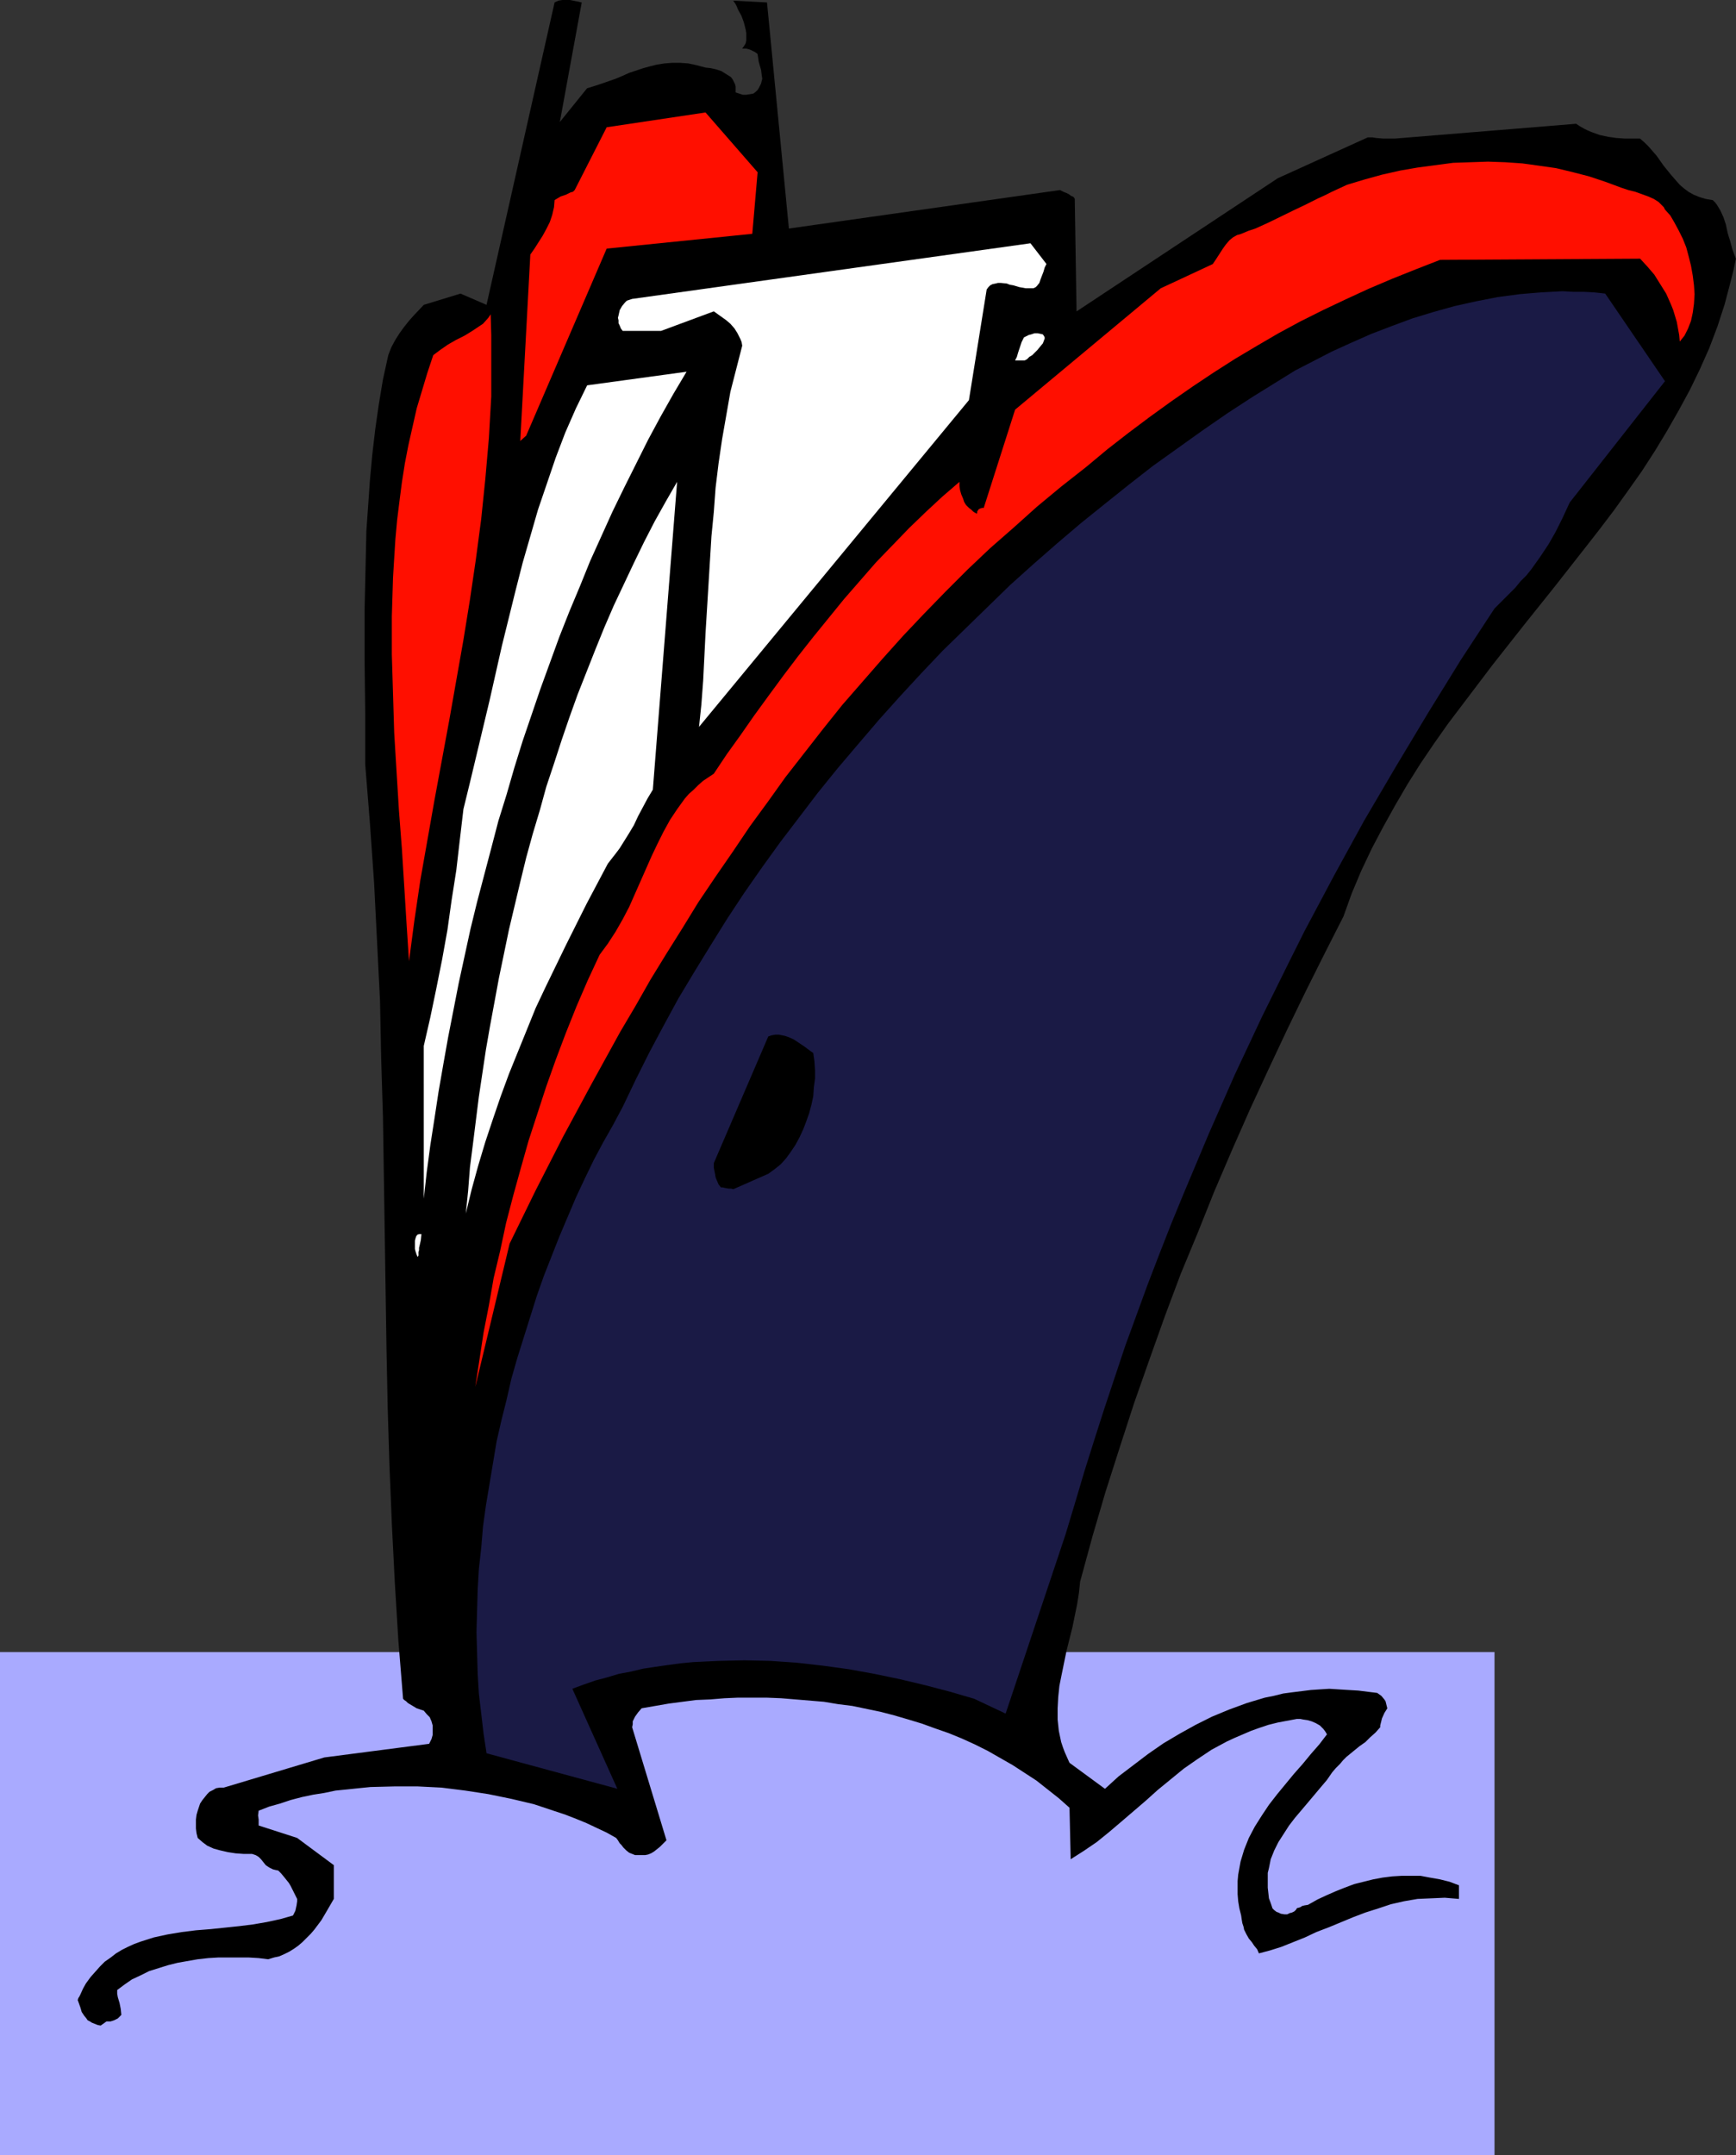 <?xml version="1.0" encoding="UTF-8" standalone="no"?>
<svg
   version="1.0"
   width="125.407mm"
   height="155.668mm"
   id="svg14"
   sodipodi:docname="Cruise Ship 07.wmf"
   xmlns:inkscape="http://www.inkscape.org/namespaces/inkscape"
   xmlns:sodipodi="http://sodipodi.sourceforge.net/DTD/sodipodi-0.dtd"
   xmlns="http://www.w3.org/2000/svg"
   xmlns:svg="http://www.w3.org/2000/svg">
  <rect width="100%" height="100%" fill="#333333" stroke="none"/>
  <sodipodi:namedview
     id="namedview14"
     pagecolor="#ffffff"
     bordercolor="#000000"
     borderopacity="0.25"
     inkscape:showpageshadow="2"
     inkscape:pageopacity="0.0"
     inkscape:pagecheckerboard="0"
     inkscape:deskcolor="#d1d1d1"
     inkscape:document-units="mm" />
  <defs
     id="defs1">
    <pattern
       id="WMFhbasepattern"
       patternUnits="userSpaceOnUse"
       width="6"
       height="6"
       x="0"
       y="0" />
  </defs>
  <path
     style="fill:#a9aaff;fill-opacity:1;fill-rule:evenodd;stroke:none"
     d="M 0,451.001 H 408.046 V 588.353 H 0 Z"
     id="path1" />
  <path
     style="fill:#000000;fill-opacity:1;fill-rule:evenodd;stroke:none"
     d="m 29.088,551.834 h 1.131 l 0.97,-0.323 0.97,-0.485 0.485,-0.485 0.485,-0.485 -0.162,-1.616 -0.323,-1.616 -0.485,-1.616 -0.162,-0.97 v -0.97 l 1.939,-1.454 2.101,-1.454 2.424,-1.131 2.262,-1.131 2.586,-0.808 2.586,-0.808 2.586,-0.646 2.747,-0.485 2.747,-0.485 2.909,-0.323 2.747,-0.162 h 2.747 2.909 2.586 l 2.747,0.162 2.586,0.323 1.616,-0.485 1.454,-0.323 1.454,-0.646 1.293,-0.646 1.293,-0.808 1.131,-0.808 1.131,-0.97 1.131,-1.131 1.131,-1.131 0.97,-1.131 1.939,-2.585 1.616,-2.747 1.778,-3.07 v -9.211 l -10.019,-7.433 -10.504,-3.393 v -0.646 -0.485 -0.485 l -0.162,-1.131 0.162,-1.293 2.909,-1.131 2.909,-0.808 2.909,-0.97 3.07,-0.808 3.07,-0.646 3.07,-0.485 3.07,-0.646 3.232,-0.323 3.07,-0.323 3.232,-0.323 6.464,-0.162 h 6.464 l 6.464,0.323 6.464,0.808 6.303,0.97 6.303,1.293 6.141,1.454 2.909,0.97 2.909,0.97 2.909,0.97 2.909,1.131 2.747,1.131 2.747,1.293 2.747,1.293 2.586,1.454 0.485,0.646 0.485,0.808 0.485,0.485 0.485,0.646 0.808,0.808 0.808,0.646 0.808,0.323 0.808,0.323 h 0.808 0.97 0.97 l 0.808,-0.162 0.808,-0.323 0.808,-0.485 0.808,-0.646 0.808,-0.646 0.808,-0.808 0.97,-0.97 -9.373,-30.864 0.162,-0.808 v -0.808 l 0.323,-0.646 0.323,-0.646 0.808,-1.131 0.97,-1.131 3.717,-0.646 3.717,-0.646 3.717,-0.485 3.717,-0.485 3.878,-0.162 3.878,-0.323 3.717,-0.162 h 3.878 3.878 l 4.04,0.162 3.878,0.323 3.878,0.323 3.878,0.323 3.878,0.646 3.878,0.485 3.878,0.808 3.878,0.808 3.717,0.97 3.878,1.131 3.717,1.131 3.555,1.293 3.717,1.293 3.555,1.454 3.555,1.616 3.555,1.778 3.394,1.939 3.394,1.939 3.232,2.101 3.232,2.101 3.07,2.424 3.07,2.424 2.909,2.585 0.323,14.058 3.555,-2.262 3.555,-2.424 3.394,-2.747 3.232,-2.747 6.787,-5.817 3.232,-2.909 3.555,-2.909 3.555,-2.909 3.717,-2.585 3.878,-2.585 4.202,-2.262 2.101,-0.97 2.262,-0.97 2.262,-0.97 2.262,-0.808 2.424,-0.808 2.586,-0.646 2.586,-0.485 2.586,-0.485 h 0.97 l 0.808,0.162 1.131,0.162 1.131,0.323 1.131,0.485 1.131,0.646 0.485,0.485 0.485,0.485 0.485,0.646 0.485,0.808 -2.101,2.747 -2.262,2.585 -2.262,2.747 -2.424,2.747 -4.525,5.494 -2.262,2.909 -1.939,2.909 -1.939,3.07 -1.616,3.07 -1.293,3.232 -0.485,1.616 -0.485,1.616 -0.323,1.778 -0.323,1.778 -0.162,1.778 v 1.778 1.778 l 0.162,1.939 0.323,1.939 0.485,1.939 0.162,1.131 0.162,0.97 0.323,0.97 0.162,0.808 0.646,1.293 0.646,1.131 0.808,0.97 0.646,0.97 0.808,0.97 0.485,1.131 3.07,-0.808 3.07,-0.97 3.232,-1.293 3.232,-1.293 3.07,-1.454 3.394,-1.293 6.626,-2.747 3.394,-1.293 3.555,-1.131 3.394,-1.131 3.555,-0.808 3.717,-0.646 3.717,-0.162 3.717,-0.162 1.939,0.162 1.939,0.162 v -3.717 l -2.586,-0.97 -2.586,-0.646 -2.747,-0.485 -2.586,-0.485 h -2.586 -2.586 l -2.586,0.162 -2.586,0.323 -2.586,0.485 -2.586,0.646 -2.586,0.646 -2.586,0.97 -2.424,0.97 -2.586,1.131 -2.424,1.131 -2.586,1.454 -0.97,0.162 -0.646,0.162 -0.485,0.323 -0.485,0.162 h -0.162 l -0.323,0.162 -0.162,0.323 -0.162,0.162 -0.162,0.162 -0.162,0.162 -0.323,0.162 -0.323,0.162 -0.646,0.162 -0.646,0.323 h -0.808 l -0.97,-0.162 -0.646,-0.323 -0.485,-0.162 -0.646,-0.485 -0.485,-0.485 -0.485,-1.454 -0.485,-1.293 -0.162,-1.454 -0.162,-1.454 v -1.454 -1.293 -1.293 l 0.323,-1.293 0.485,-2.424 0.97,-2.424 1.131,-2.262 1.454,-2.262 1.454,-2.262 1.616,-2.101 3.555,-4.201 3.394,-4.04 1.778,-2.101 1.454,-2.101 0.97,-1.131 1.131,-1.131 0.808,-0.97 0.97,-0.97 1.778,-1.454 1.778,-1.454 1.616,-1.131 1.293,-1.293 1.454,-1.293 1.293,-1.454 v -0.485 l 0.162,-0.646 0.323,-1.293 0.646,-1.454 0.808,-1.293 -0.162,-0.646 -0.162,-0.646 -0.162,-0.646 -0.323,-0.485 -0.808,-0.97 -1.131,-0.808 -2.586,-0.323 -2.586,-0.323 -2.747,-0.162 -2.586,-0.162 -2.586,-0.162 -2.586,0.162 -2.424,0.162 -2.586,0.323 -2.586,0.323 -2.424,0.323 -2.586,0.646 -2.424,0.485 -4.848,1.454 -4.848,1.778 -4.686,1.939 -4.525,2.262 -4.363,2.424 -4.363,2.585 -4.202,2.909 -4.04,3.07 -4.04,3.07 -3.717,3.393 -9.696,-7.11 -0.646,-1.454 -0.646,-1.454 -0.485,-1.293 -0.485,-1.454 -0.646,-3.07 -0.323,-3.07 v -3.07 l 0.162,-3.07 0.323,-3.07 0.646,-3.232 1.293,-6.302 1.616,-6.464 1.293,-6.302 0.485,-3.07 0.323,-3.07 3.394,-12.443 3.555,-12.119 3.878,-12.119 3.878,-11.958 4.202,-11.958 4.202,-11.796 4.363,-11.635 4.686,-11.311 4.525,-11.311 4.848,-11.311 4.848,-10.988 5.01,-10.827 5.01,-10.665 5.171,-10.665 5.171,-10.342 5.171,-10.18 2.262,-6.302 2.586,-6.14 2.909,-6.14 3.07,-5.817 3.232,-5.817 3.394,-5.817 3.555,-5.656 3.717,-5.494 3.878,-5.494 4.04,-5.333 8.08,-10.665 8.403,-10.665 8.403,-10.503 8.242,-10.503 4.04,-5.171 4.04,-5.333 3.717,-5.171 3.878,-5.494 3.555,-5.494 3.232,-5.332 3.232,-5.656 3.07,-5.656 2.747,-5.656 2.586,-5.817 2.262,-5.979 1.939,-5.979 0.808,-3.07 0.808,-3.07 0.808,-3.232 0.646,-3.07 -0.97,-2.585 -0.646,-2.424 -0.323,-0.97 -0.323,-1.131 -0.485,-2.262 -0.646,-1.939 -0.808,-1.778 -0.97,-1.616 -0.485,-0.646 -0.646,-0.646 -1.939,-0.323 -1.616,-0.485 -1.616,-0.646 -1.454,-0.808 -1.293,-0.97 -1.131,-0.97 -1.131,-1.293 -1.131,-1.293 -2.101,-2.585 -1.939,-2.747 -2.101,-2.424 -1.131,-1.131 -1.293,-1.131 h -1.939 -2.262 l -2.262,-0.162 -2.262,-0.323 -2.262,-0.485 -2.262,-0.808 -1.131,-0.485 -0.97,-0.485 -1.131,-0.646 -0.97,-0.646 -49.45,4.04 h -3.232 l -1.939,-0.162 -0.97,-0.162 h -1.293 l -24.564,11.15 -54.945,36.358 -0.485,-30.379 v -0.323 l -0.162,-0.323 -0.323,-0.323 -0.485,-0.162 -0.646,-0.485 -0.646,-0.323 -0.808,-0.323 -0.97,-0.485 -74.014,10.503 -5.979,-61.728 -9.211,-0.485 0.323,0.485 0.323,0.485 0.323,0.646 0.323,0.808 0.97,1.778 0.646,1.778 0.485,1.939 0.162,0.97 v 0.97 0.97 l -0.162,0.808 -0.485,0.808 -0.485,0.646 h 0.646 0.485 l 0.646,0.162 0.485,0.162 0.646,0.323 0.646,0.323 0.646,0.485 0.162,0.97 0.162,1.131 0.323,1.131 0.323,1.131 0.162,1.293 0.162,1.131 -0.323,1.293 -0.323,0.646 -0.323,0.646 -0.323,0.485 -0.485,0.485 -0.646,0.485 -0.97,0.162 -0.97,0.162 h -0.97 l -0.97,-0.323 -0.97,-0.323 v -0.808 -0.808 l -0.162,-0.646 -0.323,-0.646 -0.323,-0.646 -0.485,-0.646 -1.293,-0.808 -1.293,-0.808 -1.454,-0.485 -1.454,-0.323 -1.454,-0.162 -2.424,-0.646 -2.262,-0.485 -2.262,-0.162 h -2.101 l -2.101,0.162 -2.101,0.323 -1.939,0.485 -1.778,0.485 -3.878,1.293 -1.778,0.808 -1.939,0.808 -3.717,1.293 -1.939,0.646 -2.101,0.646 -7.434,9.211 5.979,-32.641 L 158.047,0.485 157.239,0.323 155.623,0 h -1.131 -0.97 l -0.97,0.162 -1.131,0.485 -18.584,82.573 -7.111,-3.07 -10.019,3.07 -2.747,2.909 -1.293,1.454 -1.293,1.616 -1.293,1.778 -1.131,1.778 -1.131,2.101 -0.808,2.101 -1.454,6.625 -1.131,6.787 -0.97,6.787 -0.808,6.948 -0.646,6.948 -0.485,6.948 -0.485,6.948 -0.162,7.11 -0.323,14.22 v 14.058 l 0.162,14.22 v 14.058 l 1.293,16.159 1.131,16.159 0.808,15.998 0.808,16.159 0.323,15.836 0.485,15.998 0.485,31.833 0.485,31.672 0.323,15.836 0.485,15.836 0.646,15.836 0.808,15.998 0.97,15.836 1.293,15.998 0.323,0.323 0.485,0.323 0.485,0.485 0.808,0.485 0.808,0.485 0.808,0.485 1.939,0.646 0.808,0.97 0.808,0.808 0.485,1.131 0.323,1.131 v 1.293 1.293 l -0.323,1.131 -0.646,1.293 -28.604,3.717 -27.472,8.241 h -1.131 l -0.97,0.162 -0.808,0.485 -0.97,0.485 -0.646,0.646 -0.646,0.808 -0.646,0.808 -0.646,0.97 -0.323,0.97 -0.323,0.97 -0.323,1.131 -0.162,1.293 v 1.131 1.293 l 0.162,1.293 0.323,1.293 1.293,1.131 1.293,0.97 1.778,0.808 1.778,0.485 2.101,0.485 2.101,0.323 2.262,0.162 h 2.262 l 0.485,0.162 0.485,0.162 0.808,0.485 0.646,0.646 0.646,0.808 0.646,0.808 0.97,0.646 0.97,0.485 0.646,0.162 0.808,0.162 0.808,0.808 0.808,0.97 1.293,1.616 0.485,0.808 0.485,0.97 0.646,1.293 0.646,1.293 v 0.646 l -0.162,1.131 -0.323,1.454 -0.323,0.646 -0.323,0.646 -3.394,0.97 -3.717,0.808 -3.717,0.646 -3.878,0.485 -7.757,0.808 -4.04,0.323 -3.878,0.485 -3.878,0.646 -3.717,0.808 -3.555,1.131 -1.778,0.646 -1.778,0.808 -1.616,0.808 -1.616,0.97 -1.454,1.131 -1.616,1.131 -1.293,1.293 -1.293,1.454 -1.293,1.454 -1.293,1.778 -0.808,1.454 -0.646,1.454 -0.323,0.646 -0.323,0.485 v 0.323 h -0.162 l 0.808,2.262 0.323,1.131 0.646,0.97 0.646,0.808 0.323,0.485 0.646,0.323 0.485,0.323 0.808,0.323 0.808,0.323 0.808,0.162 z"
     id="path2" />
  <path
     style="fill:#1a1a45;fill-opacity:1;fill-rule:evenodd;stroke:none"
     d="m 168.551,488.328 -12.282,-27.309 3.07,-1.131 3.232,-1.131 3.07,-0.808 3.232,-0.97 3.394,-0.646 3.394,-0.808 3.232,-0.485 3.394,-0.485 3.555,-0.485 3.394,-0.323 3.394,-0.162 3.555,-0.162 7.111,-0.162 7.111,0.162 7.111,0.485 7.111,0.808 7.111,0.97 7.111,1.293 6.949,1.454 6.787,1.616 6.787,1.778 6.626,1.939 8.565,4.04 16.322,-48.801 2.586,-8.564 2.586,-8.726 2.747,-8.726 2.747,-8.564 5.656,-16.967 3.07,-8.403 3.07,-8.403 3.232,-8.403 3.232,-8.241 3.394,-8.241 3.394,-8.08 3.394,-8.08 3.555,-8.08 3.555,-8.08 3.717,-7.918 3.717,-7.918 7.757,-15.674 3.878,-7.756 8.08,-15.19 8.242,-15.028 8.727,-14.866 8.727,-14.543 8.888,-14.382 9.211,-14.058 1.939,-1.939 1.939,-1.939 1.778,-1.778 1.454,-1.778 1.616,-1.616 1.293,-1.616 2.424,-3.393 2.262,-3.393 1.939,-3.393 0.97,-1.939 0.97,-1.939 0.97,-2.101 0.97,-2.101 26.018,-33.126 -16.322,-23.915 -2.909,-0.323 -2.909,-0.162 h -2.909 l -2.909,-0.162 -5.979,0.323 -5.818,0.485 -5.979,0.808 -5.818,1.131 -5.818,1.293 -5.818,1.616 -5.818,1.778 -5.656,2.101 -5.494,2.101 -5.494,2.424 -5.333,2.424 -5.01,2.585 -5.01,2.585 -4.686,2.909 -6.787,4.201 -6.949,4.525 -6.787,4.686 -6.787,4.848 -6.787,4.848 -6.626,5.171 -6.464,5.171 -6.626,5.333 -6.464,5.494 -6.464,5.656 -6.303,5.656 -6.141,5.979 -6.141,5.979 -6.141,5.979 -5.979,6.302 -5.818,6.302 -5.656,6.302 -5.656,6.625 -5.494,6.464 -5.494,6.787 -5.171,6.787 -5.171,6.787 -5.01,6.948 -4.848,6.948 -4.686,7.11 -4.525,7.272 -4.363,7.11 -4.363,7.272 -4.04,7.433 -3.878,7.272 -3.717,7.433 -3.555,7.433 -2.586,4.848 -2.747,4.848 -2.586,4.848 -2.424,5.009 -2.424,5.171 -2.262,5.333 -2.262,5.333 -2.101,5.332 -2.101,5.333 -1.939,5.494 -1.778,5.656 -1.778,5.656 -1.778,5.656 -1.616,5.656 -1.293,5.656 -1.454,5.817 -1.293,5.656 -0.97,5.817 -0.97,5.817 -0.97,5.817 -0.808,5.817 -0.485,5.817 -0.646,5.817 -0.323,5.656 -0.162,5.656 -0.162,5.817 0.162,5.656 0.162,5.656 0.323,5.494 0.646,5.494 0.646,5.494 0.808,5.332 z"
     id="path3" />
  <path
     style="fill:#ff0f00;fill-opacity:1;fill-rule:evenodd;stroke:none"
     d="m 129.767,378.608 9.373,-39.105 7.111,-14.543 7.434,-14.543 7.757,-14.382 7.919,-14.382 4.202,-7.11 4.04,-7.11 4.363,-7.11 4.363,-6.948 4.363,-7.11 4.686,-6.948 4.686,-6.787 4.686,-6.948 4.848,-6.625 4.848,-6.787 5.171,-6.625 5.171,-6.625 5.171,-6.464 5.494,-6.302 5.494,-6.302 5.656,-6.302 5.818,-6.14 5.818,-5.979 5.979,-5.979 6.141,-5.817 6.464,-5.656 6.303,-5.656 6.626,-5.494 6.787,-5.333 5.818,-4.848 5.818,-4.525 5.818,-4.363 5.818,-4.201 5.818,-4.04 5.818,-3.878 5.818,-3.717 5.979,-3.555 5.818,-3.393 5.979,-3.232 6.141,-3.07 6.141,-2.909 6.303,-2.909 6.464,-2.747 6.464,-2.585 6.626,-2.585 54.622,-0.323 1.939,2.101 1.939,2.262 1.616,2.585 1.616,2.585 1.293,2.909 0.646,1.616 0.485,1.616 0.485,1.616 0.323,1.778 0.323,1.778 0.162,1.778 0.646,-0.808 0.646,-0.808 0.97,-1.939 0.808,-2.101 0.485,-2.262 0.323,-2.424 0.162,-2.585 -0.162,-2.424 -0.323,-2.585 -0.485,-2.747 -0.646,-2.585 -0.646,-2.424 -0.97,-2.424 -1.131,-2.262 -1.131,-2.101 -1.131,-1.939 -1.454,-1.616 -0.323,-0.646 -0.485,-0.485 -0.485,-0.485 -0.485,-0.485 -1.293,-0.808 -1.454,-0.646 -1.778,-0.646 -1.778,-0.646 -1.939,-0.485 -1.939,-0.646 -4.363,-1.616 -4.363,-1.454 -4.363,-1.131 -4.686,-1.131 -4.525,-0.646 -4.686,-0.646 -4.686,-0.323 -4.686,-0.162 -4.848,0.162 -4.686,0.162 -4.848,0.646 -4.848,0.646 -4.686,0.808 -5.01,1.131 -4.686,1.293 -4.848,1.454 -2.101,0.97 -2.101,0.97 -1.939,0.97 -1.778,0.808 -3.555,1.778 -3.394,1.616 -6.626,3.232 -3.555,1.616 -1.939,0.646 -1.939,0.808 -0.485,0.162 -0.646,0.162 -1.131,0.646 -0.97,0.808 -0.97,1.131 -0.808,1.131 -1.778,2.747 -0.97,1.454 -14.221,6.625 -39.754,33.126 -8.565,26.824 h -0.485 l -0.485,0.162 -0.323,0.162 -0.162,0.162 -0.323,0.485 v 0.323 l -0.162,0.323 v 0 l -0.162,-0.162 -0.323,-0.162 -0.485,-0.323 -0.485,-0.485 -0.646,-0.485 -0.323,-0.323 -0.485,-0.485 -0.485,-0.808 -0.323,-0.97 -0.485,-1.131 -0.323,-1.131 -0.162,-1.131 v -1.131 l -4.686,4.04 -4.525,4.201 -4.525,4.363 -4.525,4.686 -4.525,4.686 -4.363,5.009 -4.363,5.009 -4.202,5.171 -4.202,5.171 -4.202,5.333 -4.04,5.333 -4.04,5.494 -3.878,5.332 -3.717,5.333 -3.717,5.171 -3.555,5.332 -1.454,0.97 -1.454,0.97 -1.293,1.131 -1.293,1.293 -1.293,1.131 -1.131,1.293 -2.101,2.909 -1.939,2.909 -1.778,3.232 -1.616,3.232 -1.616,3.393 -3.07,6.948 -3.07,6.948 -1.778,3.393 -1.939,3.393 -2.101,3.232 -2.262,3.07 -3.232,6.948 -3.07,7.11 -2.909,7.272 -2.747,7.272 -2.586,7.272 -2.424,7.433 -2.424,7.433 -2.101,7.433 -2.101,7.595 -1.939,7.433 -1.616,7.595 -1.778,7.433 -1.293,7.433 -1.454,7.433 -1.131,7.433 z"
     id="path4" />
  <path
     style="fill:#ffffff;fill-opacity:1;fill-rule:evenodd;stroke:none"
     d="m 113.122,361.803 1.131,-11.15 z"
     id="path5" />
  <path
     style="fill:#ffffff;fill-opacity:1;fill-rule:evenodd;stroke:none"
     d="m 122.333,358.894 3.394,-19.391 z"
     id="path6" />
  <path
     style="fill:#ffffff;fill-opacity:1;fill-rule:evenodd;stroke:none"
     d="m 114.253,342.088 v -0.323 l 0.162,-0.485 v -0.646 l 0.162,-0.646 0.323,-1.454 0.162,-1.616 h -0.646 l -0.485,0.162 -0.323,0.485 -0.162,0.485 -0.162,0.646 v 0.808 1.454 l 0.162,0.646 0.162,0.485 0.162,0.485 0.162,0.323 v 0.162 h 0.162 l 0.162,-0.323 z"
     id="path7" />
  <path
     style="fill:#ffffff;fill-opacity:1;fill-rule:evenodd;stroke:none"
     d="m 127.181,331.262 1.616,-6.625 1.778,-6.464 1.939,-6.464 2.101,-6.302 2.101,-6.14 2.262,-6.14 2.424,-5.979 2.424,-5.979 2.424,-5.979 2.747,-5.817 5.494,-11.311 5.656,-11.311 5.818,-10.988 1.131,-1.454 1.131,-1.454 0.97,-1.293 0.808,-1.293 1.616,-2.585 1.454,-2.424 1.131,-2.424 1.293,-2.424 1.293,-2.424 1.454,-2.424 6.626,-84.027 -3.07,5.333 -3.07,5.494 -2.909,5.656 -2.747,5.656 -2.747,5.817 -2.747,5.817 -2.586,5.979 -2.424,5.979 -2.424,6.14 -2.424,6.14 -2.262,6.302 -2.101,6.14 -2.101,6.464 -2.101,6.302 -1.778,6.464 -1.939,6.464 -1.778,6.464 -1.616,6.625 -3.07,12.927 -2.747,13.25 -2.424,13.089 -1.131,6.464 -0.97,6.464 -0.97,6.464 -0.808,6.464 -0.808,6.464 -0.808,6.302 -0.485,6.302 z"
     id="path8" />
  <path
     style="fill:#ffffff;fill-opacity:1;fill-rule:evenodd;stroke:none"
     d="m 115.707,327.222 0.808,-7.272 0.97,-7.272 1.131,-7.272 1.131,-7.433 1.293,-7.433 1.293,-7.272 1.454,-7.433 1.454,-7.433 1.616,-7.433 1.616,-7.433 1.778,-7.272 3.878,-14.705 1.939,-7.433 2.262,-7.272 2.101,-7.272 2.262,-7.272 2.424,-7.11 2.424,-7.11 2.586,-7.11 2.586,-7.11 2.747,-6.948 2.909,-6.948 2.747,-6.787 3.07,-6.787 3.07,-6.787 3.232,-6.625 3.232,-6.464 3.232,-6.464 3.394,-6.302 3.555,-6.302 3.555,-5.979 -27.149,3.717 -3.07,6.302 -2.909,6.625 -2.586,6.787 -2.424,7.11 -2.424,7.11 -2.101,7.272 -2.101,7.272 -1.939,7.595 -3.717,15.028 -3.394,15.028 -3.555,14.866 -1.778,7.433 -1.778,7.272 -0.97,8.241 -0.97,8.403 -1.293,8.241 -1.131,8.08 -1.454,8.08 -1.616,8.08 -1.616,7.756 -1.778,7.756 z"
     id="path9" />
  <path
     style="fill:#000000;fill-opacity:1;fill-rule:evenodd;stroke:none"
     d="m 200.226,324.637 9.535,-4.201 1.778,-1.293 1.616,-1.293 1.454,-1.616 1.293,-1.778 1.293,-1.939 1.131,-2.101 0.97,-2.101 0.808,-2.101 0.808,-2.262 0.646,-2.424 0.485,-2.262 0.162,-2.424 0.323,-2.424 v -2.262 l -0.162,-2.424 -0.323,-2.262 -1.131,-0.808 -1.293,-0.97 -1.454,-0.97 -1.454,-0.97 -1.454,-0.646 -0.97,-0.323 -0.808,-0.162 -0.808,-0.162 h -0.97 l -0.97,0.162 -0.97,0.323 -14.867,34.581 v 1.293 l 0.162,0.808 0.162,0.808 0.162,0.97 0.323,0.808 0.485,1.131 0.646,0.808 h 0.485 l 0.646,0.162 0.97,0.162 h 0.646 z"
     id="path10" />
  <path
     style="fill:#ff0f00;fill-opacity:1;fill-rule:evenodd;stroke:none"
     d="m 111.667,262.424 1.454,-10.988 1.616,-10.988 1.939,-10.988 1.939,-10.988 4.04,-21.815 3.878,-21.976 1.778,-10.988 1.616,-10.988 1.454,-10.988 1.131,-10.988 0.97,-11.15 0.323,-5.656 0.323,-5.656 v -5.494 -5.656 -5.656 l -0.162,-5.656 -0.646,0.97 -1.454,1.616 -0.97,0.646 -1.939,1.293 -2.101,1.293 -2.262,1.131 -2.262,1.293 -2.101,1.454 -1.939,1.454 -1.616,4.848 -1.454,4.848 -1.454,4.848 -1.131,5.009 -1.131,5.009 -0.97,5.009 -0.808,5.171 -0.646,5.009 -0.646,5.171 -0.485,5.333 -0.323,5.171 -0.323,5.332 -0.323,10.503 v 10.503 l 0.323,10.665 0.323,10.665 0.646,10.665 0.646,10.503 0.808,10.503 0.646,10.342 0.646,10.342 z"
     id="path11" />
  <path
     style="fill:#ffffff;fill-opacity:1;fill-rule:evenodd;stroke:none"
     d="m 190.853,198.434 73.691,-89.198 4.848,-30.218 0.485,-0.646 0.485,-0.485 0.646,-0.323 0.808,-0.162 0.646,-0.162 h 0.808 l 1.616,0.162 0.808,0.323 0.97,0.162 1.616,0.485 1.778,0.323 h 0.808 0.808 0.485 l 0.323,-0.162 0.323,-0.162 0.323,-0.323 0.646,-0.808 0.323,-0.97 0.808,-2.101 0.323,-1.131 0.485,-0.97 -4.363,-5.656 -108.758,15.19 -0.485,0.162 -0.485,0.162 -0.485,0.162 -0.485,0.485 -0.808,0.97 -0.646,1.131 -0.323,1.454 -0.162,0.646 0.162,0.646 v 0.808 l 0.323,0.646 0.323,0.808 0.485,0.646 h 10.504 l 14.383,-5.333 1.131,0.808 1.131,0.808 1.131,0.808 1.131,0.97 1.131,1.293 0.808,1.293 0.808,1.616 0.323,0.808 0.162,0.97 -1.616,6.302 -1.616,6.302 -1.131,6.464 -1.131,6.464 -0.97,6.625 -0.808,6.625 -0.485,6.625 -0.646,6.625 -0.808,13.25 -0.808,13.25 -0.646,12.927 -0.485,6.464 z"
     id="path12" />
  <path
     style="fill:#ff0f00;fill-opacity:1;fill-rule:evenodd;stroke:none"
     d="m 142.049,120.385 1.616,-1.454 21.978,-51.063 39.754,-4.04 1.454,-16.805 -14.221,-16.321 -26.988,4.04 -8.727,17.129 -0.485,0.485 -0.646,0.162 -1.293,0.646 -1.454,0.485 -0.808,0.485 -0.808,0.485 -0.162,1.939 -0.485,2.101 -0.646,1.939 -0.97,1.939 -0.97,1.778 -1.131,1.778 -1.131,1.778 -1.131,1.616 z"
     id="path13" />
  <path
     style="fill:#ffffff;fill-opacity:1;fill-rule:evenodd;stroke:none"
     d="m 279.734,98.409 0.323,-0.162 0.323,-0.162 0.646,-0.646 0.808,-0.485 0.646,-0.646 0.808,-0.808 0.646,-0.808 0.808,-0.97 0.485,-1.293 v -0.323 l -0.162,-0.323 -0.323,-0.485 -0.646,-0.162 -0.808,-0.162 h -0.808 l -0.97,0.323 -0.646,0.162 -0.646,0.323 -0.646,0.323 -0.323,0.646 -0.323,0.646 -0.646,1.939 -0.323,0.97 -0.323,1.131 -0.485,0.97 z"
     id="path14" />
</svg>
